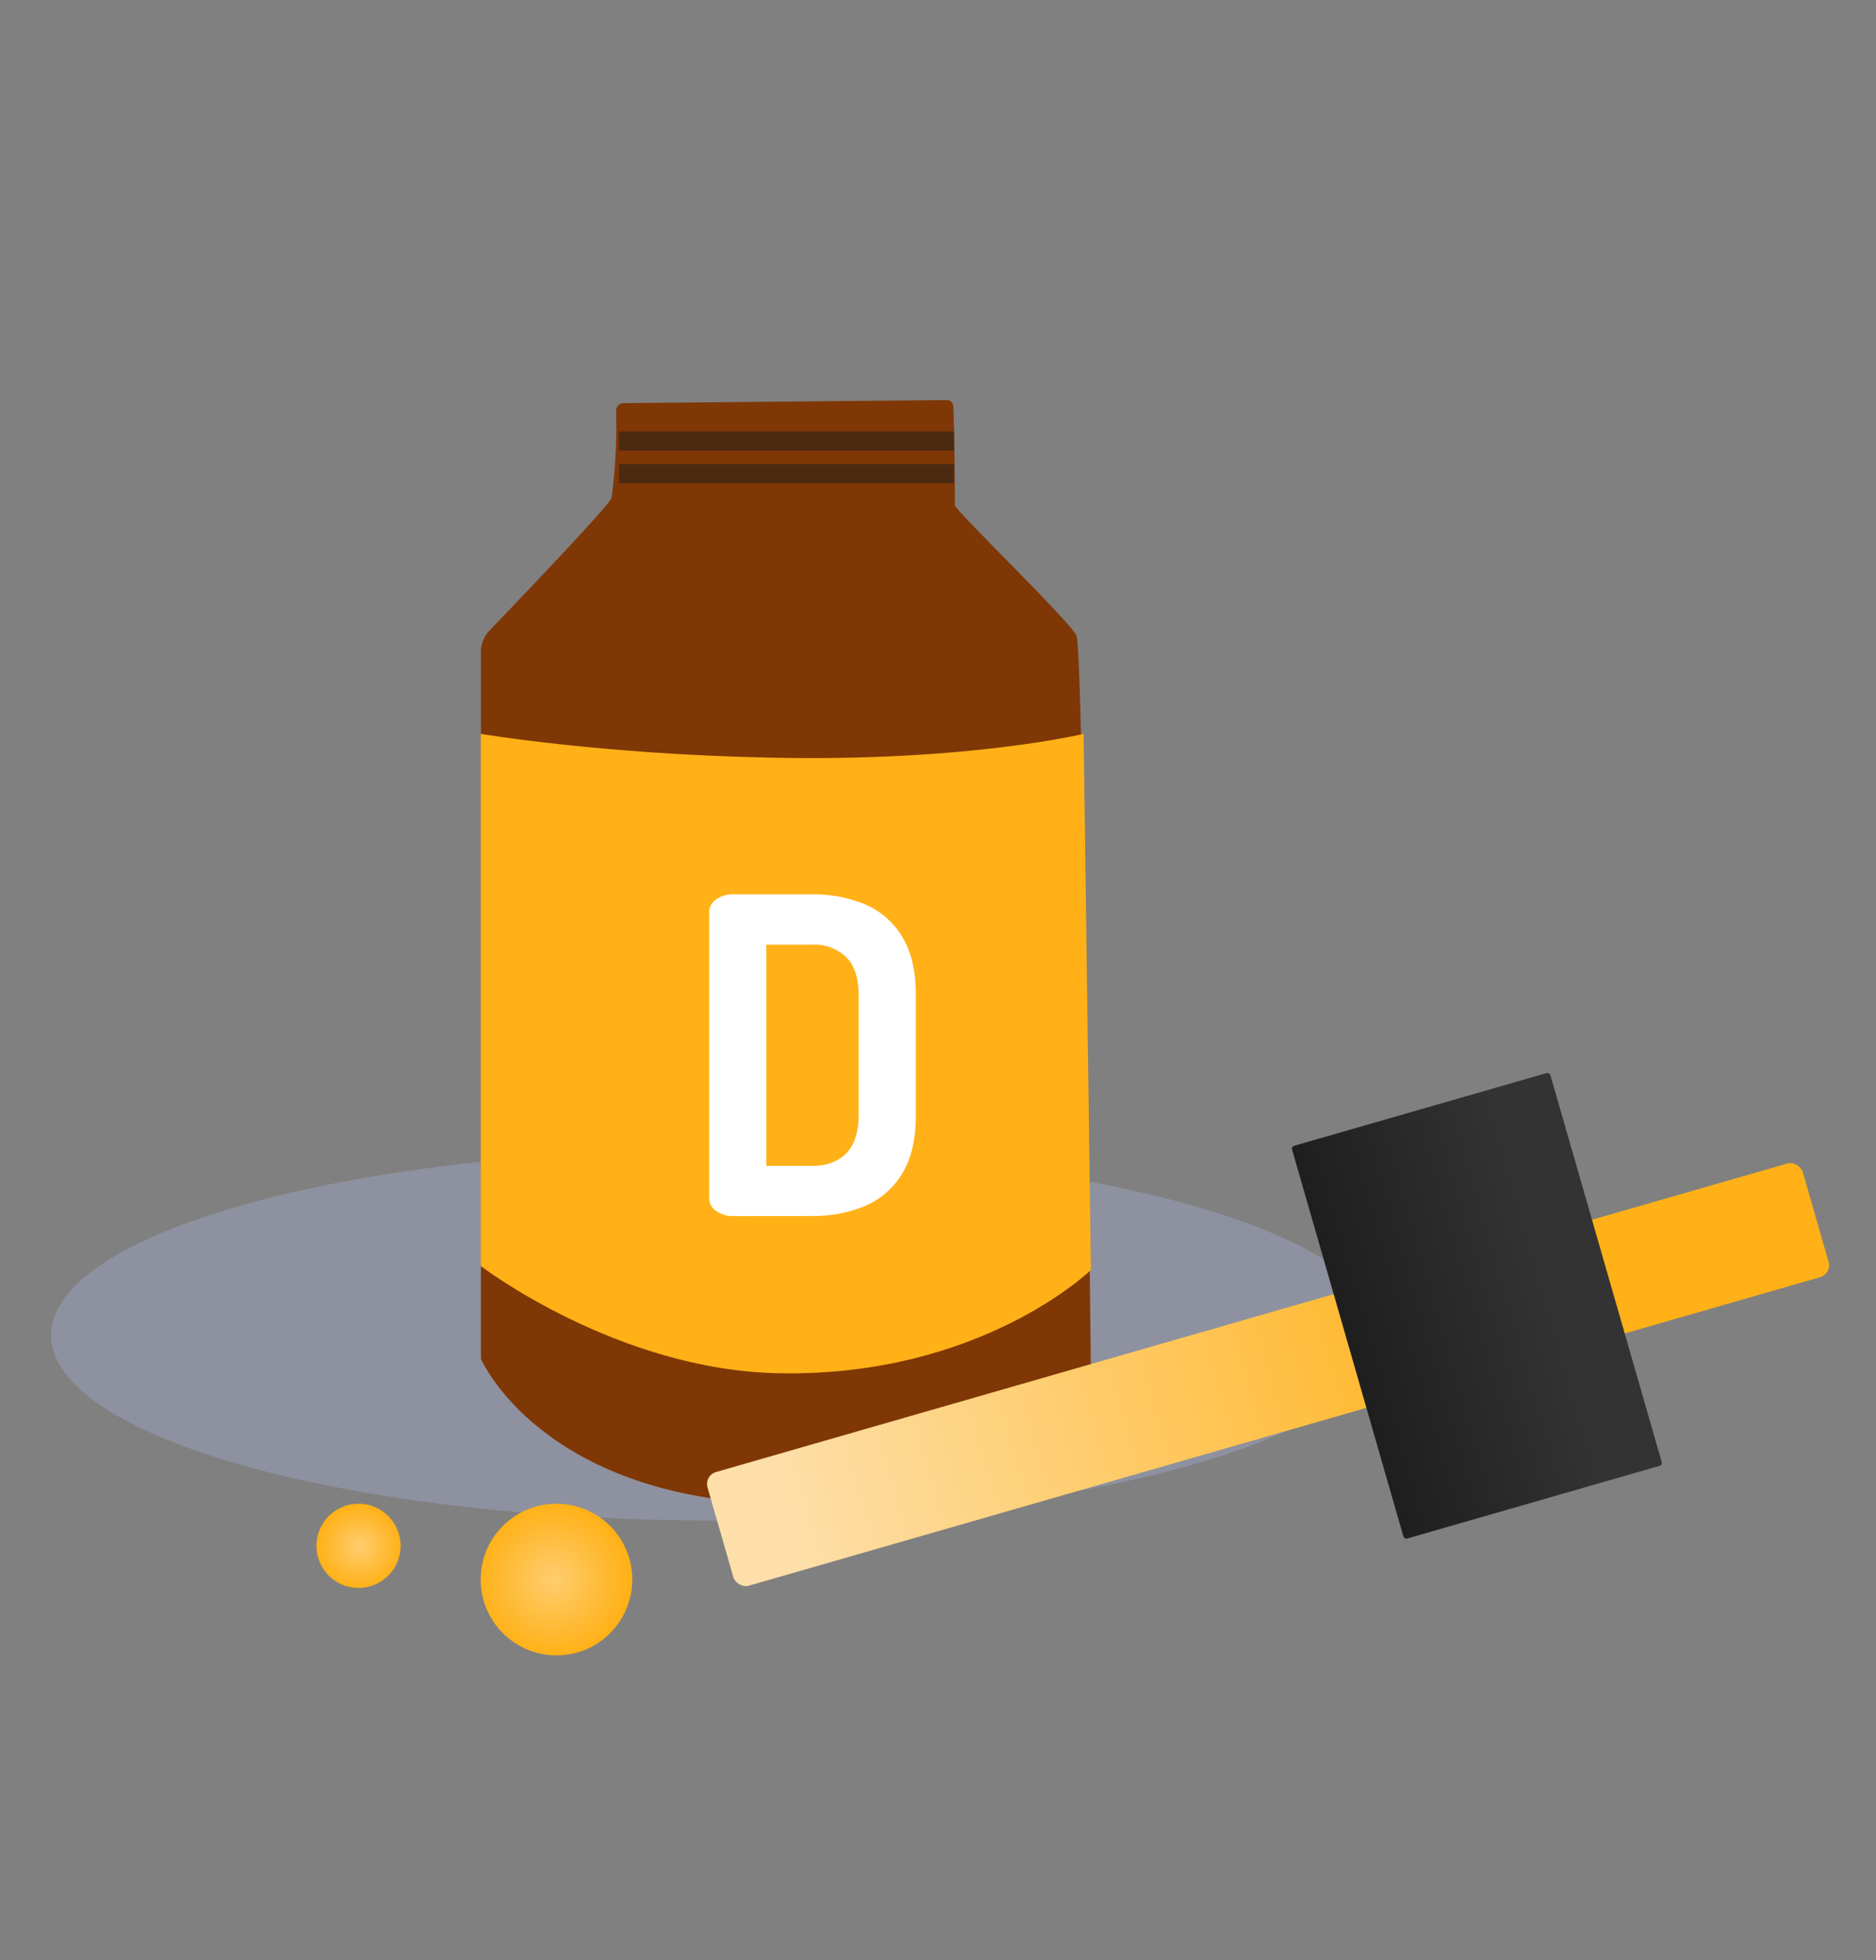 <svg id="Layer_1" data-name="Layer 1" xmlns="http://www.w3.org/2000/svg" xmlns:xlink="http://www.w3.org/1999/xlink" viewBox="0 0 445.4 465.19"><rect x="0" y="0" width="445.4" height="465.19" fill="#808080" stroke="none"/><defs><style>.cls-1{fill:#a6afd2;opacity:0.38;}.cls-1,.cls-4{isolation:isolate;}.cls-2{fill:#7f3705;}.cls-3{fill:url(#radial-gradient);}.cls-4{opacity:1;fill:url(#linear-gradient);}.cls-5{fill:url(#linear-gradient-2);}.cls-10,.cls-6{fill:#fff;}.cls-7{fill:#4c2a12;}.cls-8{fill:url(#radial-gradient-2);}.cls-9{fill:url(#radial-gradient-3);}.cls-10{opacity:0;}</style><radialGradient id="radial-gradient" cx="-2957.65" cy="384.06" r="0.49" gradientTransform="matrix(151.81, 0, 0, -151.78, 449194.59, 58542.62)" gradientUnits="userSpaceOnUse"><stop offset="0" stop-color="#ffb117"/><stop offset="0.07" stop-color="#ffb117"/><stop offset="0.76" stop-color="#ffb117"/><stop offset="1" stop-color="#ffb117"/></radialGradient><linearGradient id="linear-gradient" x1="-2968.01" y1="347.71" x2="-2967.05" y2="347.71" gradientTransform="matrix(270.59, 0, 0, -28.08, 803282.12, 10089.88)" gradientUnits="userSpaceOnUse"><stop offset="0.08" stop-color="#fedfa9"/><stop offset="0.76" stop-color="#ffb117"/></linearGradient><linearGradient id="linear-gradient-2" x1="-2932.04" y1="374.36" x2="-2930.68" y2="374.36" gradientTransform="matrix(63.82, 0, 0, -97, 187424.25, 36624.48)" gradientUnits="userSpaceOnUse"><stop offset="0.07" stop-color="#1a1a1a"/><stop offset="0.76" stop-color="#333"/></linearGradient><radialGradient id="radial-gradient-2" cx="-2889.97" cy="380.31" r="0.5" gradientTransform="matrix(36, 0, 0, -36, 104170.91, 14066.09)" gradientUnits="userSpaceOnUse"><stop offset="0" stop-color="#ffcd6f"/><stop offset="1" stop-color="#ffb117"/></radialGradient><radialGradient id="radial-gradient-3" cx="-2818.98" cy="376.38" r="0.5" gradientTransform="matrix(20, 0, 0, -20, 56464.81, 7894.57)" xlink:href="#radial-gradient-2"/></defs><g id="Group_5070" data-name="Group 5070"><ellipse id="Ellipse_1129" data-name="Ellipse 1129" class="cls-1" cx="170.12" cy="316.88" rx="158" ry="44"/><g id="Group_4799" data-name="Group 4799"><path id="Path_7124" data-name="Path 7124" class="cls-2" d="M148.07,95.68a1.79,1.79,0,0,0-1.79,1.79v.09a134.6,134.6,0,0,1-1.06,20.56c-.19,1.44-22,24.25-28.95,31.47a7.47,7.47,0,0,0-2.09,5.2V322.48S129.7,358.69,193.51,357c55.16-1.49,65.53-27.59,65.53-27.59s-1.83-174-3.45-178.49c-1.07-3-28.88-29.83-28.88-31,0-7.91-.17-18.93-.37-23.54a1.5,1.5,0,0,0-1.54-1.43Z"/><path id="Path_7125" data-name="Path 7125" class="cls-3" d="M259,301.42s-26.18,25.44-74.17,24.5c-38.4-.75-70.69-25.45-70.69-25.45V174.17s28.45,4.84,69,5.65c46.56,1,74.13-5.65,74.13-5.65Z"/><rect id="Rectangle_1409" data-name="Rectangle 1409" class="cls-4" x="165.76" y="312.21" width="270.59" height="28.08" rx="2.96" transform="translate(-78.5 96.01) rotate(-16.06)"/><rect id="Rectangle_1410" data-name="Rectangle 1410" class="cls-5" x="318.73" y="261.43" width="63.82" height="97" rx="0.72" transform="translate(-72.05 109.08) rotate(-16.06)"/><g id="Group_4479" data-name="Group 4479"><path id="Path_7126" data-name="Path 7126" class="cls-6" d="M174.3,288.62a6.9,6.9,0,0,1-4.33-1.25,3.64,3.64,0,0,1-1.61-2.93v-68a3.64,3.64,0,0,1,1.61-2.93,6.9,6.9,0,0,1,4.33-1.25h18.49a31.85,31.85,0,0,1,12.53,2.35,18.89,18.89,0,0,1,8.82,7.63q3.3,5.27,3.29,13.94v28.51q0,8.66-3.29,13.94a18.93,18.93,0,0,1-8.82,7.62,31.85,31.85,0,0,1-12.53,2.35Zm7.63-11.91h10.86q5.22,0,8.14-3t2.93-9V236.2q0-6.06-2.93-9a10.73,10.73,0,0,0-8-3h-11Z"/></g><rect id="Rectangle_1411" data-name="Rectangle 1411" class="cls-7" x="146.95" y="102.39" width="79.54" height="4.53"/><rect id="Rectangle_1412" data-name="Rectangle 1412" class="cls-7" x="146.95" y="110.15" width="79.54" height="4.53"/></g><circle id="Ellipse_1134" data-name="Ellipse 1134" class="cls-8" cx="132.12" cy="374.88" r="18"/><circle id="Ellipse_1135" data-name="Ellipse 1135" class="cls-9" cx="85.12" cy="366.88" r="10"/></g><rect class="cls-10" width="445.4" height="465.19"/></svg>